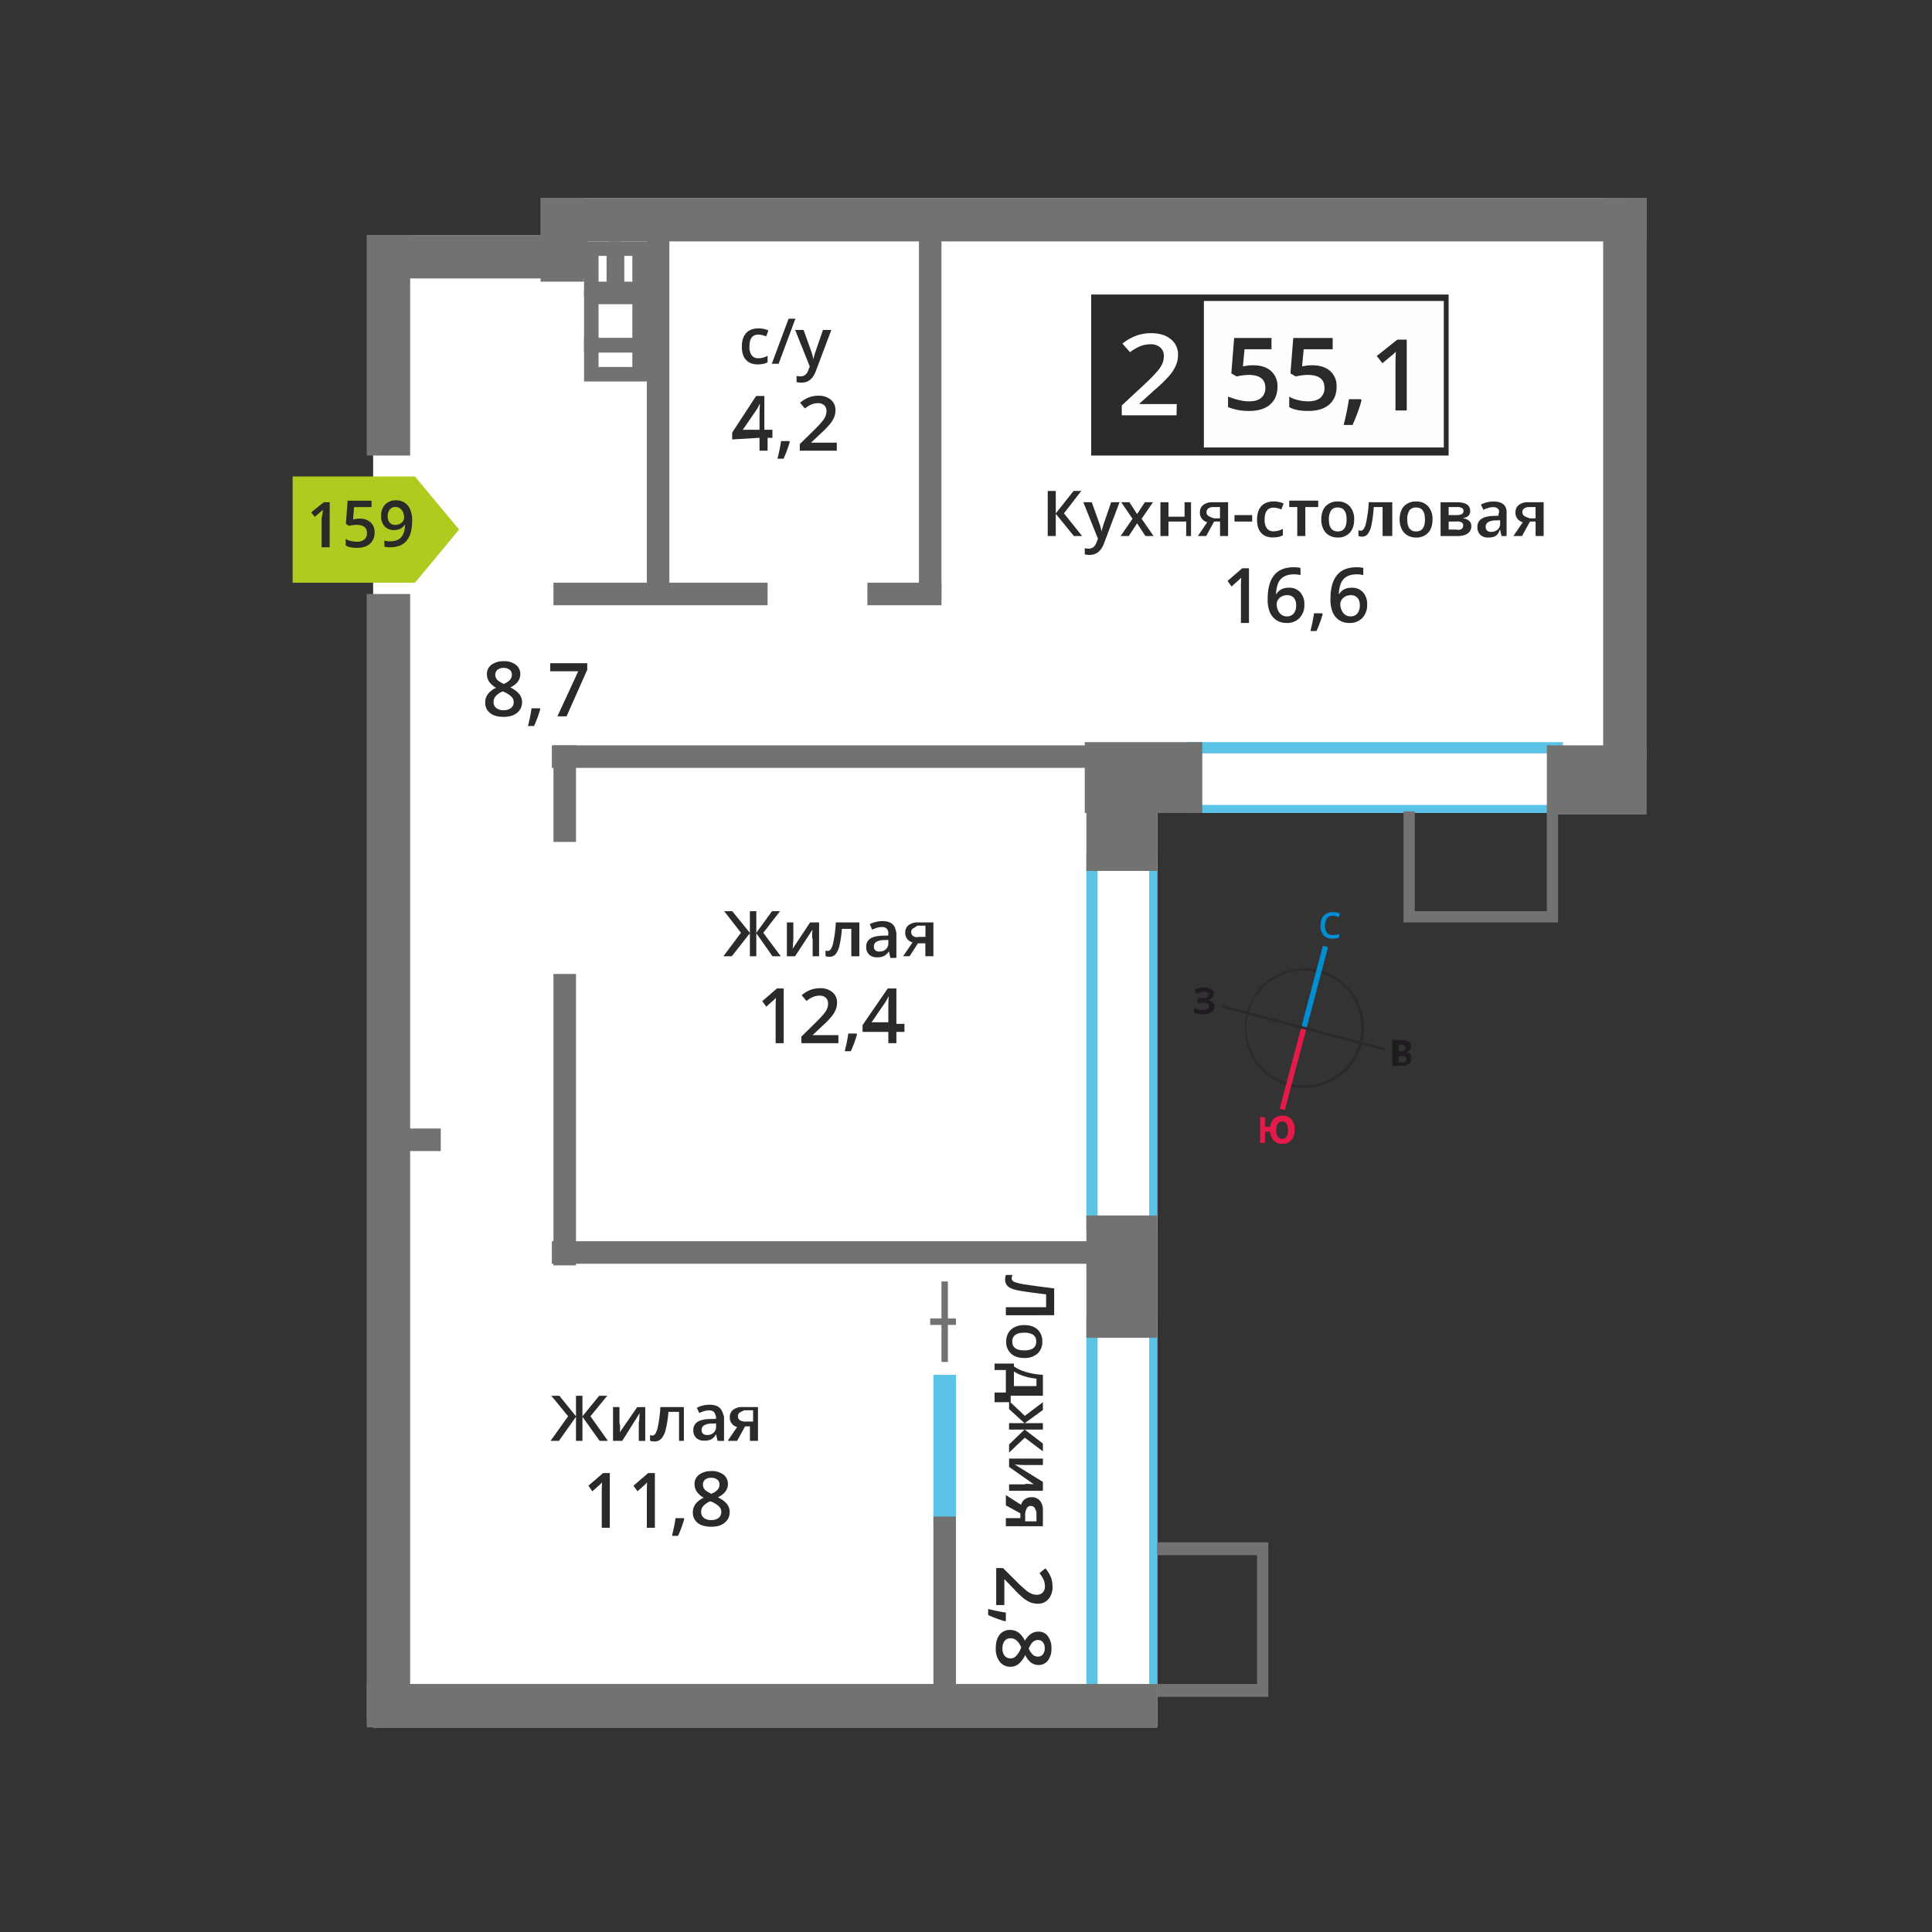 <svg xmlns="http://www.w3.org/2000/svg" width="1200" height="1200" viewBox="0 0 1200 1200">
  <rect x="0" y="0" width="1200" height="1200" fill="#333333" stroke="none"/>
  <defs>
    <style>
      .cls-1 {
        fill: #fff;
      }

      .cls-2, .cls-5 {
        fill: #5bc4e6;
      }

      .cls-2, .cls-4, .cls-8 {
        fill-rule: evenodd;
      }

      .cls-3, .cls-4 {
        fill: #727271;
      }

      .cls-6 {
        fill: #2b2a29;
      }

      .cls-7 {
        fill: #fefefe;
      }

      .cls-8 {
        fill: #b0cb1f;
      }

      .cls-9 {
        fill: #008dd2;
      }

      .cls-10 {
        fill: #e51a4b;
      }

      .cls-11 {
        fill: #1f1b20;
      }
    </style>
  </defs>
  <g id="Layer_1" data-name="Layer 1">
    <g id="Layer_11" data-name="Layer 11">
      <rect class="cls-1" x="231.76" y="145.94" width="487" height="927"/>
      <rect class="cls-1" x="336.76" y="122.94" width="675" height="381"/>
      <path class="cls-2" d="M713.76,757.94v-221h-32v221Zm5-227v233h-44v-233Z"/>
      <path class="cls-2" d="M713.76,1046.94v-221h-32v221Zm5-228v233h-44v-233Z"/>
      <path class="cls-2" d="M744.76,499.94h221v-32h-221Zm226,5h-233v-44h233Z"/>
      <rect class="cls-3" x="673.76" y="460.94" width="73" height="44"/>
      <rect class="cls-3" x="960.76" y="462.94" width="62" height="43"/>
      <rect class="cls-3" x="674.76" y="496.94" width="44" height="44"/>
      <rect class="cls-3" x="674.76" y="754.94" width="44" height="76"/>
      <polygon class="cls-4" points="960.31 572.95 967.76 572.95 967.76 565.55 967.76 503.94 960.76 503.94 960.76 565.95 878.76 565.95 878.76 503.94 871.76 503.94 871.76 565.55 871.76 572.95 879.2 572.95 960.31 572.95"/>
      <polygon class="cls-4" points="787.76 965.45 787.76 957.95 780.37 957.95 718.76 957.95 718.76 965.95 780.76 965.95 780.76 1045.94 718.76 1045.94 718.76 1053.94 780.37 1053.94 787.76 1053.94 787.76 1046.44 787.76 965.45"/>
      <rect class="cls-3" x="538.76" y="361.94" width="46" height="14"/>
      <rect class="cls-3" x="343.76" y="361.94" width="133" height="14"/>
      <rect class="cls-3" x="243.76" y="700.94" width="30" height="14"/>
      <rect class="cls-3" x="342.76" y="770.94" width="342" height="14"/>
      <rect class="cls-3" x="342.76" y="462.94" width="342" height="14"/>
      <rect class="cls-5" x="579.76" y="853.94" width="14" height="94"/>
      <rect class="cls-3" x="227.76" y="145.94" width="27" height="137"/>
      <rect class="cls-3" x="227.76" y="368.94" width="27" height="699"/>
      <rect class="cls-3" x="335.76" y="122.94" width="27" height="52"/>
      <rect class="cls-3" x="995.76" y="122.94" width="27" height="350"/>
      <rect class="cls-3" x="231.76" y="145.94" width="133" height="27"/>
      <rect class="cls-3" x="227.76" y="1045.94" width="491" height="27"/>
      <rect class="cls-3" x="335.76" y="122.94" width="687" height="27"/>
      <rect class="cls-3" x="579.76" y="941.94" width="14" height="112"/>
      <rect class="cls-3" x="343.76" y="604.94" width="14" height="181"/>
      <rect class="cls-3" x="343.76" y="462.94" width="14" height="60"/>
      <rect class="cls-3" x="401.76" y="140.94" width="14" height="231"/>
      <rect class="cls-3" x="570.76" y="140.94" width="14" height="231"/>
      <rect class="cls-3" x="584.76" y="795.94" width="4" height="50"/>
      <rect class="cls-3" x="577.76" y="818.94" width="16" height="4"/>
      <polygon class="cls-6" points="672.13 332.94 667 332.94 655.76 319.14 655.76 332.94 650.76 332.94 650.76 304.94 655.76 304.94 655.76 318.9 666.81 304.94 671.6 304.94 660.83 318.86 672.13 332.94"/>
      <path class="cls-6" d="M672.88,311.94h5.24l4.6,12.85a24.44,24.44,0,0,1,1.4,5.15h.16a22.15,22.15,0,0,1,.67-2.73q.49-1.6,5.21-15.27h5.2l-9.68,25.66q-2.65,7-8.81,7.06a13.85,13.85,0,0,1-3.11-.35v-3.8a10.86,10.86,0,0,0,2.47.25c2.32,0,4-1.34,4.89-4l.84-2.14Z"/>
      <polygon class="cls-6" points="703.43 322.22 696.39 311.94 701.48 311.94 706.27 319.3 711.1 311.94 716.14 311.94 709.08 322.22 716.51 332.94 711.45 332.94 706.27 325.08 701.1 332.94 696.05 332.94 703.43 322.22"/>
      <polygon class="cls-6" points="725.76 311.94 725.76 320.94 735.76 320.94 735.76 311.94 739.76 311.94 739.76 332.94 736.76 332.94 736.76 323.94 725.76 323.94 725.76 332.94 720.76 332.94 720.76 311.94 725.76 311.94"/>
      <path class="cls-6" d="M749.41,318.09a2.76,2.76,0,0,0,1.24,2.45,24.39,24.39,0,0,0,3.32,1.4h3.79v-7h-4.5a5.45,5.45,0,0,0-2.84.91,2.67,2.67,0,0,0-1,2.24m-.22,14.85H744l5.84-8.6a5.93,5.93,0,0,1-4.55-6.06,5.62,5.62,0,0,1,2.12-4.66,9.11,9.11,0,0,1,5.81-1.68h9.57v21h-5v-9h-3.68Z"/>
      <rect class="cls-6" x="766.76" y="319.94" width="11" height="4"/>
      <path class="cls-6" d="M790.75,333.83c-3.27,0-5.74-.95-7.44-2.86s-2.54-4.64-2.54-8.2.88-6.42,2.66-8.37,4.33-2.93,7.69-2.93a14.35,14.35,0,0,1,6.14,1.27l-1.38,3.69a14,14,0,0,0-4.8-1.13q-5.6,0-5.59,7.43a8.85,8.85,0,0,0,1.39,5.44A4.82,4.82,0,0,0,791,330a11.72,11.72,0,0,0,5.79-1.53v4a8.92,8.92,0,0,1-2.63,1,15.57,15.57,0,0,1-3.38.31"/>
      <polygon class="cls-6" points="818.76 310.94 818.76 314.94 810.76 314.94 810.76 332.94 805.76 332.94 805.76 314.94 800.76 314.94 800.76 310.94 818.76 310.94"/>
      <path class="cls-6" d="M825.4,322.61q0,7.47,5.52,7.47t5.47-7.47q0-7.39-5.5-7.39a4.7,4.7,0,0,0-4.19,1.91,9.67,9.67,0,0,0-1.3,5.48m15.7,0q0,5.29-2.71,8.25a9.7,9.7,0,0,1-7.54,3,10.36,10.36,0,0,1-5.35-1.36,9,9,0,0,1-3.57-3.93,13.37,13.37,0,0,1-1.25-5.93q0-5.25,2.69-8.19a9.76,9.76,0,0,1,7.59-2.95,9.49,9.49,0,0,1,7.41,3A11.65,11.65,0,0,1,841.1,322.61Z"/>
      <path class="cls-6" d="M864.76,332.94h-6v-18h-5.5a81.44,81.44,0,0,1-1.36,10.86,14.77,14.77,0,0,1-2.24,5.71,4.31,4.31,0,0,1-3.58,1.79,5.49,5.49,0,0,1-2.32-.43v-3.5a4.13,4.13,0,0,0,1.45.27q2,0,3.16-4.36a79.65,79.65,0,0,0,1.79-13.34h14.6Z"/>
      <path class="cls-6" d="M874.07,322.61q0,7.47,5.52,7.47t5.47-7.47q0-7.39-5.5-7.39a4.71,4.71,0,0,0-4.19,1.91,9.67,9.67,0,0,0-1.3,5.48m15.7,0q0,5.29-2.71,8.25a9.7,9.7,0,0,1-7.54,3,10.36,10.36,0,0,1-5.35-1.36,9,9,0,0,1-3.57-3.93,13.37,13.37,0,0,1-1.25-5.93q0-5.25,2.69-8.19a9.76,9.76,0,0,1,7.59-2.95,9.49,9.49,0,0,1,7.41,3A11.65,11.65,0,0,1,889.77,322.61Z"/>
      <path class="cls-6" d="M909,317.3a1.9,1.9,0,0,0-1-1.8,5.87,5.87,0,0,0-2.87-.56h-5.35v5h4.69a7.79,7.79,0,0,0,3.36-.57A2.09,2.09,0,0,0,909,317.3m-.18,9.16a2.17,2.17,0,0,0-1.12-2.08,5.94,5.94,0,0,0-3.4-.44h-4.49v5h4.59C907.3,329.49,908.77,328.48,908.77,326.46Zm4.37-9.14q0,3.72-4.38,4.5V322a6.28,6.28,0,0,1,3.75,1.54,4.29,4.29,0,0,1,1.3,3.24,5.25,5.25,0,0,1-2.29,4.59q-2.28,1.61-6.65,1.6H894.76v-21h10.07Q913.14,311.94,913.14,317.32Z"/>
      <path class="cls-6" d="M926.24,330.32a5.65,5.65,0,0,0,4-1.4,5.06,5.06,0,0,0,1.52-3.91v-1.88l-2.77.12a9.42,9.42,0,0,0-4.71,1.08,3.29,3.29,0,0,0-1.48,3,2.92,2.92,0,0,0,.86,2.24,3.72,3.72,0,0,0,2.58.79m6.41,2.62-.92-4h-.15c-1,2.81-2.09,3.71-3.15,4.18a10,10,0,0,1-4,.71,6.87,6.87,0,0,1-5-1.71,6.44,6.44,0,0,1-1.78-4.86,5.7,5.7,0,0,1,2.47-5c1.66-1.13,4.17-1.75,7.55-1.85l3.1-.12V319.1a2.64,2.64,0,0,0-.34-3.09,3.94,3.94,0,0,0-3-1,10.15,10.15,0,0,0-3.17.49,23.46,23.46,0,0,0-2.93,1.15l-1.48-3.27a15.65,15.65,0,0,1,3.84-1.4,17.55,17.55,0,0,1,3.93-.48c2.76,0,4.82.6,6.22,1.79s2.09,3.08,1.93,5.64v14Z"/>
      <path class="cls-6" d="M945.6,318.09a2.74,2.74,0,0,0,1.24,2.45,24.18,24.18,0,0,0,3.31,1.4h3.61v-7h-4.31a5.46,5.46,0,0,0-2.85.91,2.67,2.67,0,0,0-1,2.24m-.24,14.85H940l5.84-8.6a5.93,5.93,0,0,1-4.55-6.06,5.62,5.62,0,0,1,2.12-4.66,9.11,9.11,0,0,1,5.81-1.68h9.57v21h-5v-9h-3.5Z"/>
      <path class="cls-6" d="M775.76,386.94h-5V365c0-2.62,0-4.69.17-6.23-.33.37-.73.78-1.21,1.23s-2.06,1.87-4.77,4.28l-2.5-3.47,9.14-7.86h4.17Z"/>
      <path class="cls-6" d="M799.25,382.84a5.27,5.27,0,0,0,4.3-1.8,7.72,7.72,0,0,0,1.51-5.13,6.79,6.79,0,0,0-1.42-4.57,5.27,5.27,0,0,0-4.25-1.66,7.14,7.14,0,0,0-3.23.75,6.11,6.11,0,0,0-2.33,2.05,4.92,4.92,0,0,0-.85,2.67,8.56,8.56,0,0,0,1.76,5.47,5.49,5.49,0,0,0,4.51,2.22M787.37,372.1q0-19.75,16.1-19.76a20.12,20.12,0,0,1,4.29.39v4.5a14.6,14.6,0,0,0-4.06-.5c-3.61,0-6.32,1-8.13,2.9s-2.8,5.05-3,9.31h.28a7.43,7.43,0,0,1,3-2.89,9.83,9.83,0,0,1,4.61-1,9.12,9.12,0,0,1,7.13,2.81,10.86,10.86,0,0,1,2.57,7.62,11.55,11.55,0,0,1-3,8.38,10.66,10.66,0,0,1-8.07,3.07,11.34,11.34,0,0,1-6.29-1.73,11.17,11.17,0,0,1-4.11-5.07A20.12,20.12,0,0,1,787.37,372.1Z"/>
      <path class="cls-6" d="M821.56,381.45a73.65,73.65,0,0,1-3.87,10.49h-3.78a107.78,107.78,0,0,0,2.25-11h5.07Z"/>
      <path class="cls-6" d="M838.78,382.84a5.27,5.27,0,0,0,4.3-1.8,7.72,7.72,0,0,0,1.51-5.13,6.79,6.79,0,0,0-1.42-4.57,5.27,5.27,0,0,0-4.25-1.66,7.14,7.14,0,0,0-3.23.75,6.11,6.11,0,0,0-2.33,2.05,4.84,4.84,0,0,0-.85,2.67,8.56,8.56,0,0,0,1.76,5.47,5.49,5.49,0,0,0,4.51,2.22M826.37,372.1q0-19.75,16.1-19.76a20.12,20.12,0,0,1,4.29.39v4.5a14.6,14.6,0,0,0-4.06-.5c-3.61,0-6.32,1-8.13,2.9s-2.8,5.05-3,9.31h.28a7.43,7.43,0,0,1,3-2.89,9.83,9.83,0,0,1,4.61-1,9.12,9.12,0,0,1,7.13,2.81,10.86,10.86,0,0,1,2.57,7.62,11.55,11.55,0,0,1-3,8.38,10.66,10.66,0,0,1-8.07,3.07,11.34,11.34,0,0,1-6.29-1.73,11.17,11.17,0,0,1-4.11-5.07A20.12,20.12,0,0,1,826.37,372.1Z"/>
      <polygon class="cls-6" points="352.87 879.67 342.45 866.95 347.44 866.95 357.76 879.71 357.76 866.95 361.76 866.95 361.76 879.71 372.15 866.95 377.14 866.95 366.73 879.67 377.59 894.95 372.44 894.95 361.76 879.97 361.76 894.95 357.76 894.95 357.76 879.97 347.15 894.95 341.97 894.95 352.87 879.67"/>
      <path class="cls-6" d="M384.76,873.94v10c.54,1.28.43,3.18.22,5.67l10.83-15.64h4.95v21h-4V883.55a10.67,10.67,0,0,0,.35-2.9c.07-1.34.14-2.31.18-2.93L386.5,894.94h-5.74v-21Z"/>
      <path class="cls-6" d="M424.76,894.94h-3v-18h-6.6a66.87,66.87,0,0,1-1.64,10.86,13.39,13.39,0,0,1-2.68,5.7,5.55,5.55,0,0,1-4.29,1.8,7.79,7.79,0,0,1-2.79-.43v-3.5a4.13,4.13,0,0,0,1.45.27q2,0,3.16-4.36a79.65,79.65,0,0,0,1.79-13.34h14.6Z"/>
      <path class="cls-6" d="M439.24,891.3a5.61,5.61,0,0,0,4-1.4,5,5,0,0,0,1.52-3.91v-1.88l-2.77.12a9.41,9.41,0,0,0-4.71,1.09,3.27,3.27,0,0,0-1.48,2.95,2.9,2.9,0,0,0,.86,2.24,3.72,3.72,0,0,0,2.58.79m6.46,3.64-.92-4h-.15a7,7,0,0,1-3.14,3.16,9.79,9.79,0,0,1-4.05.72,6.86,6.86,0,0,1-5-1.72,6.39,6.39,0,0,1-1.79-4.86,5.71,5.71,0,0,1,2.48-5q2.47-1.69,7.54-1.85l4.05-.12v-1.15a6.72,6.72,0,0,0-1.29-3.1,3.9,3.9,0,0,0-3-1,10.47,10.47,0,0,0-3.18.48,25.11,25.11,0,0,0-2.93,1.15l-1.47-3.27a15.76,15.76,0,0,1,3.84-1.4,17.55,17.55,0,0,1,3.93-.48q4.13,0,6.21,1.8c1.4,1.19,2.1,3.07,2.88,5.64v15.05Z"/>
      <path class="cls-6" d="M458.35,879.67a2.74,2.74,0,0,0,1.23,2.45,6.08,6.08,0,0,0,3.32.82h4.86v-7H462.2c-1.23.71-2.18,1-2.85,1.49a2.68,2.68,0,0,0-1,2.24m-.51,15.27H452l5.84-8.6a5.93,5.93,0,0,1-4.55-6.06,5.62,5.62,0,0,1,2.12-4.66,9.13,9.13,0,0,1,5.81-1.68h9.57v21h-5v-9h-3Z"/>
      <path class="cls-6" d="M378.76,948.94h-5V927c0-2.62.05-4.69.17-6.23-.33.37-.73.78-1.21,1.23s-2.06,1.88-4.77,4.28l-2.5-3.47,9.14-7.86h4.17Z"/>
      <path class="cls-6" d="M406.76,948.94h-5V927c0-2.62.05-4.69.17-6.23-.33.37-.73.78-1.21,1.23s-2.06,1.88-4.77,4.28l-2.5-3.47,9.14-7.86h4.17Z"/>
      <path class="cls-6" d="M425,943.45a73.4,73.4,0,0,1-3.86,10.49h-3.78a107.23,107.23,0,0,0,2.25-11h5.07Z"/>
      <path class="cls-6" d="M441.67,917.89A5.65,5.65,0,0,0,438,919a3.78,3.78,0,0,0-1.4,3.09,4.46,4.46,0,0,0,.51,2.15,5.46,5.46,0,0,0,1.47,1.71,17.47,17.47,0,0,0,3.27,1.86,10.92,10.92,0,0,0,3.9-2.57,4.66,4.66,0,0,0,1.14-3.15,3.76,3.76,0,0,0-1.41-3.09,5.77,5.77,0,0,0-3.77-1.14m-6.19,21.22a4.48,4.48,0,0,0,1.67,3.72,7.16,7.16,0,0,0,4.57,1.33,7,7,0,0,0,4.62-1.38,4.56,4.56,0,0,0,1.64-3.72,4.73,4.73,0,0,0-1.52-3.41,14.18,14.18,0,0,0-4.61-2.86l-.66-.3a11.8,11.8,0,0,0-4.38,2.94A5.59,5.59,0,0,0,435.48,939.11Zm6.24-25.38a11.91,11.91,0,0,1,7.58,2.21,7.07,7.07,0,0,1,2.78,5.87q0,5.18-6.22,8.24a16,16,0,0,1,5.64,4.17,7.89,7.89,0,0,1,1.67,4.89,8.18,8.18,0,0,1-3.07,6.68q-3.06,2.52-8.29,2.52c-3.66,0-6.49-.79-8.5-2.35a8,8,0,0,1-3-6.67,8.57,8.57,0,0,1,1.58-5,13.16,13.16,0,0,1,5.17-4,12.93,12.93,0,0,1-4.4-3.9,8.28,8.28,0,0,1-1.31-4.59,7,7,0,0,1,2.87-5.84A12.16,12.16,0,0,1,441.72,913.73Z"/>
      <polygon class="cls-6" points="460.23 579.37 449.81 565.95 454.8 565.95 465.76 579.4 465.76 565.95 469.76 565.95 469.76 579.4 479.51 565.95 484.5 565.95 474.09 579.37 484.95 593.95 479.8 593.95 469.76 579.66 469.76 593.95 465.76 593.95 465.76 579.66 454.51 593.95 449.33 593.95 460.23 579.37"/>
      <path class="cls-6" d="M492.76,572.94V583.6c-.1,1.28-.21,3.18-.42,5.68l10.83-16.34h5.59v21h-4v-10.7c-.4-.59-.36-1.56-.29-2.9s.13-2.31.18-2.93l-10.79,16.53h-5.1v-21Z"/>
      <path class="cls-6" d="M533.76,593.94h-5v-17H522.9a69.27,69.27,0,0,1-1.46,10.26,13.16,13.16,0,0,1-2.38,5.38,4.8,4.8,0,0,1-3.82,1.7,6.64,6.64,0,0,1-2.48-.4v-3.51a4.13,4.13,0,0,0,1.45.27q2,0,3.16-4.36a79.65,79.65,0,0,0,1.79-13.34h14.6Z"/>
      <path class="cls-6" d="M546.24,591a5.61,5.61,0,0,0,4-1.4,5,5,0,0,0,1.52-3.91V583.8l-2.77.12a9.41,9.41,0,0,0-4.71,1.09,3.27,3.27,0,0,0-1.48,3,2.9,2.9,0,0,0,.86,2.24,3.67,3.67,0,0,0,2.58.79m6.82,4-.92-4H552a7.91,7.91,0,0,1-3.14,2.85,9.79,9.79,0,0,1-4.05.72,6.86,6.86,0,0,1-5-1.72,6.39,6.39,0,0,1-1.79-4.86,5.71,5.71,0,0,1,2.48-5q2.47-1.7,7.54-1.85l3.69-.12v-1.15a4.22,4.22,0,0,0-.93-3.1,3.93,3.93,0,0,0-3-1,10.47,10.47,0,0,0-3.18.48,25.11,25.11,0,0,0-2.93,1.15L540.26,574a15.76,15.76,0,0,1,3.84-1.4,17.55,17.55,0,0,1,3.93-.48q4.13,0,6.21,1.8c1.4,1.19,2.1,3.08,2.52,5.64v15.36Z"/>
      <path class="cls-6" d="M566,579a2.75,2.75,0,0,0,1.24,2.45,4.12,4.12,0,0,0,3.32.48h4.25v-7h-5a25.94,25.94,0,0,1-2.85,1.83,2.69,2.69,0,0,0-1,2.24m-1,14.93h-4l5.84-8.6a5.93,5.93,0,0,1-4.55-6.06,5.62,5.62,0,0,1,2.12-4.66,9.11,9.11,0,0,1,5.81-1.68h9.57v21h-5v-8h-4.6Z"/>
      <path class="cls-6" d="M486.76,647.94h-5V626c0-2.62.05-4.69.17-6.23-.33.37-.73.78-1.21,1.23s-2.06,1.88-4.77,4.28l-2.5-3.47,9.14-7.86h4.17Z"/>
      <path class="cls-6" d="M520.76,647.94h-23v-4.09l8.89-8.73a76.42,76.42,0,0,0,5.22-5.59,13.53,13.53,0,0,0,1.87-3.09,8.1,8.1,0,0,0,.59-3.12,4.7,4.7,0,0,0-1.4-3.59,5.47,5.47,0,0,0-3.88-1.31,10.54,10.54,0,0,0-3.84.71,18.24,18.24,0,0,0-4.28,2.58l-3-3.57a19.38,19.38,0,0,1,5.59-3.35,16.52,16.52,0,0,1,5.78-1,11.52,11.52,0,0,1,7.71,2.45,8.16,8.16,0,0,1,2.9,6.59,11.25,11.25,0,0,1-.84,4.33,17.36,17.36,0,0,1-2.57,4.23,57.16,57.16,0,0,1-5.77,5.89l-6,5.66h16Z"/>
      <path class="cls-6" d="M532.31,642.45a73.4,73.4,0,0,1-3.86,10.49h-3.78a107.78,107.78,0,0,0,2.25-11H532Z"/>
      <path class="cls-6" d="M551.76,634.94v-8.53c0-3,.08-5.52.23-7.47h-.19a25.13,25.13,0,0,1-2,3.72l-8.44,12.28Zm10,6h-5v7h-5v-7h-16v-4.25l15.64-22.75h5.36v22h5Z"/>
      <path class="cls-6" d="M618.76,996.94v-23H623l8.93,8.9a76.38,76.38,0,0,0,5.72,5.22,13.67,13.67,0,0,0,3.17,1.87,8.37,8.37,0,0,0,3.18.59,4.89,4.89,0,0,0,3.68-1.4,5.4,5.4,0,0,0,1.34-3.88,10.35,10.35,0,0,0-.73-3.84,18.09,18.09,0,0,0-2.64-4.28l3.65-3a19.38,19.38,0,0,1,3.44,5.59,16.53,16.53,0,0,1,1,5.78,11.39,11.39,0,0,1-2.51,7.71,8.46,8.46,0,0,1-6.75,2.9,12,12,0,0,1-4.43-.83,18.41,18.41,0,0,1-4.33-2.58,58.62,58.62,0,0,1-6-5.77l-5.8-6h-.1v16Z"/>
      <path class="cls-6" d="M624.25,1007a74.1,74.1,0,0,1-10.49-3.87v-3.78a107.78,107.78,0,0,0,11,2.25v5.07Z"/>
      <path class="cls-6" d="M648.92,1023.76a5.69,5.69,0,0,0-1.14-3.71,3.78,3.78,0,0,0-3.1-1.41,4.4,4.4,0,0,0-2.14.51,5.51,5.51,0,0,0-1.72,1.47,17.66,17.66,0,0,0-1.85,3.27,10.63,10.63,0,0,0,2.57,3.91,4.69,4.69,0,0,0,3.14,1.14,3.78,3.78,0,0,0,3.1-1.41,5.86,5.86,0,0,0,1.14-3.77m-21.23-6.2a4.47,4.47,0,0,0-3.72,1.68,7.2,7.2,0,0,0-1.32,4.57,7,7,0,0,0,1.37,4.61,4.57,4.57,0,0,0,3.72,1.65,4.77,4.77,0,0,0,3.41-1.52,14.29,14.29,0,0,0,2.86-4.61l.3-.67a11.89,11.89,0,0,0-2.94-4.38A5.57,5.57,0,0,0,627.69,1017.56Zm25.38,6.25a11.93,11.93,0,0,1-2.2,7.58,7.1,7.1,0,0,1-5.87,2.78q-5.19,0-8.24-6.22a16.1,16.1,0,0,1-4.18,5.64,7.89,7.89,0,0,1-4.89,1.67,8.22,8.22,0,0,1-6.68-3.07,12.73,12.73,0,0,1-2.52-8.3c0-3.65.79-6.48,2.35-8.5a8,8,0,0,1,6.67-3,8.63,8.63,0,0,1,5.06,1.58,13.25,13.25,0,0,1,4,5.17,13,13,0,0,1,3.89-4.4,8.31,8.31,0,0,1,4.6-1.31,6.93,6.93,0,0,1,5.83,2.88A12.1,12.1,0,0,1,653.07,1023.81Z"/>
      <path class="cls-6" d="M470.74,226.35c-3.26,0-5.73-1-7.43-2.87s-2.54-4.64-2.54-8.2.88-6.42,2.66-8.37,4.33-2.93,7.69-2.93a14.5,14.5,0,0,1,6.14,1.27l-1.38,3.7a13.77,13.77,0,0,0-4.8-1.13q-5.59,0-5.59,7.42a8.88,8.88,0,0,0,1.39,5.45,4.81,4.81,0,0,0,4.09,1.82,11.71,11.71,0,0,0,5.79-1.52v4a8.9,8.9,0,0,1-2.63,1,15.54,15.54,0,0,1-3.39.32"/>
      <polygon class="cls-6" points="494.04 197.94 483.62 225.94 479.38 225.94 489.81 197.94 494.04 197.94"/>
      <path class="cls-6" d="M493.88,204.94h5.24l4.6,12.85a24.44,24.44,0,0,1,1.4,5.15h.16a22.15,22.15,0,0,1,.67-2.73q.49-1.61,5.21-15.27h5.2l-9.68,25.66q-2.65,7.07-8.81,7.06a13.85,13.85,0,0,1-3.11-.35v-3.8a10.86,10.86,0,0,0,2.47.25c2.32,0,4-1.34,4.89-4l.84-2.14Z"/>
      <path class="cls-6" d="M471.76,266.94v-8.53c0-3,.08-5.52.23-7.47h-.19a25.13,25.13,0,0,1-2,3.72l-8.44,12.28Zm8,5h-3v8h-5v-8l-17,1v-4.25l14.89-22.75h5.11v21h5Z"/>
      <path class="cls-6" d="M490.53,274.45a73.4,73.4,0,0,1-3.86,10.49h-3.79a108,108,0,0,0,2.26-11h5.06Z"/>
      <path class="cls-6" d="M519.76,279.94h-23v-4.09l8.89-8.73a76.42,76.42,0,0,0,5.22-5.59,13.53,13.53,0,0,0,1.87-3.09,8.1,8.1,0,0,0,.59-3.12,4.7,4.7,0,0,0-1.4-3.59,5.47,5.47,0,0,0-3.88-1.31,10.54,10.54,0,0,0-3.84.71,18.24,18.24,0,0,0-4.28,2.58l-3-3.57a19.38,19.38,0,0,1,5.59-3.35,16.53,16.53,0,0,1,5.78-1,11.52,11.52,0,0,1,7.71,2.46,8.16,8.16,0,0,1,2.9,6.59,11.43,11.43,0,0,1-.83,4.33,17.74,17.74,0,0,1-2.58,4.23,57.16,57.16,0,0,1-5.77,5.89l-6,5.66h16Z"/>
      <path class="cls-6" d="M312.76,414.84a5.69,5.69,0,0,0-3.71,1.14,3.77,3.77,0,0,0-1.41,3.1,4.42,4.42,0,0,0,.51,2.14,5.49,5.49,0,0,0,1.47,1.72,17.9,17.9,0,0,0,3.27,1.85,10.84,10.84,0,0,0,3.91-2.57,4.71,4.71,0,0,0,1.14-3.14,3.78,3.78,0,0,0-1.42-3.1,5.82,5.82,0,0,0-3.76-1.14m-6.2,21.22a4.46,4.46,0,0,0,1.68,3.72,7.13,7.13,0,0,0,4.56,1.33,7,7,0,0,0,4.62-1.37,4.59,4.59,0,0,0,1.64-3.72,4.72,4.72,0,0,0-1.52-3.41,14.3,14.3,0,0,0-4.6-2.87l-.67-.3a11.89,11.89,0,0,0-4.38,2.95A5.57,5.57,0,0,0,306.56,436.06Zm6.24-25.37a11.89,11.89,0,0,1,7.58,2.2,7.07,7.07,0,0,1,2.78,5.87c0,3.45-2.06,6.2-6.21,8.24a16,16,0,0,1,5.63,4.17,7.91,7.91,0,0,1,1.67,4.89,8.2,8.2,0,0,1-3.07,6.69q-3.06,2.5-8.29,2.51-5.49,0-8.5-2.35a8,8,0,0,1-3-6.66,8.58,8.58,0,0,1,1.58-5.06,13.16,13.16,0,0,1,5.17-4,13.21,13.21,0,0,1-4.4-3.89,8.31,8.31,0,0,1-1.31-4.6,6.91,6.91,0,0,1,2.88-5.83A12.07,12.07,0,0,1,312.8,410.69Z"/>
      <path class="cls-6" d="M335.57,440.45a74.91,74.91,0,0,1-3.87,10.49h-3.78a107.23,107.23,0,0,0,2.25-11h5.07Z"/>
      <polygon class="cls-6" points="346.23 444.94 359.15 416.94 341.76 416.94 341.76 411.94 364.76 411.94 364.76 415.99 351.9 444.94 346.23 444.94"/>
      <rect class="cls-7" x="679.76" y="185.94" width="221" height="94"/>
      <path class="cls-6" d="M896.76,186.94h-215v91h215Zm-217.12-4H899.76v100h-222v-100Z"/>
      <path class="cls-6" d="M778.52,226.89q6.91,0,10.94,3.56a12.27,12.27,0,0,1,4,9.7q0,7.11-4.57,11.1t-13,4a33.72,33.72,0,0,1-13.14-2.4v-6.48c2.79.93,4.73,1.65,6.92,2.16a26.92,26.92,0,0,0,6.1.75c3.3,0,5.83-.71,7.56-2.15a7.73,7.73,0,0,0,2.59-6.32q0-7.94-10.44-7.95a28.55,28.55,0,0,0-3.62.29q-2.16.28-3.78.66l-3.28-1.89,1.75-22h23.2v7H773l-1,10.62,2.67-.43a27.68,27.68,0,0,1,3.86-.24"/>
      <path class="cls-6" d="M815.24,226.89q6.91,0,10.94,3.56a12.27,12.27,0,0,1,4,9.7q0,7.11-4.57,11.1t-13,4c-5.1,0-9.12-.79-11.86-2.4v-6.48a19.19,19.19,0,0,0,5.64,2.16,26.92,26.92,0,0,0,6.1.75c3.3,0,5.83-.71,7.56-2.15a7.73,7.73,0,0,0,2.59-6.32q0-7.94-10.44-7.95a28.55,28.55,0,0,0-3.62.29q-2.16.28-3.78.66l-3.28-1.89,1.75-22h24.48v7h-18l-1,10.62,2.67-.43a27.79,27.79,0,0,1,3.86-.24"/>
      <path class="cls-6" d="M845.7,248.67a108.48,108.48,0,0,1-5.62,15.27h-5.51a157.4,157.4,0,0,0,3.28-16h7.37Z"/>
      <path class="cls-6" d="M873.76,254.94h-7v-28.4q0-5.08.24-8.07c-.46.47-1,1-1.69,1.59s-2.88,2.43-6.68,5.54l-3.5-4.49,12.79-10.17h5.84Z"/>
      <rect class="cls-6" x="679.76" y="185.94" width="68" height="94"/>
      <path class="cls-7" d="M730.76,257.94h-34v-6.12l14-13a114.79,114.79,0,0,0,8.2-8.34,20.29,20.29,0,0,0,3-4.63,11.7,11.7,0,0,0,.92-4.65,6.81,6.81,0,0,0-2.2-5.37,8.83,8.83,0,0,0-6.09-2,17.41,17.41,0,0,0-6,1.07,28.71,28.71,0,0,0-6.73,3.86l-4.7-5.34a30.79,30.79,0,0,1,8.78-5,27.44,27.44,0,0,1,9.08-1.48c5,0,9.08,1.22,12.11,3.66a12,12,0,0,1,4.57,9.86,16.31,16.31,0,0,1-1.32,6.47,25.89,25.89,0,0,1-4,6.32,87,87,0,0,1-9.06,8.79l-9.4,8.47v.46h23Z"/>
      <polygon class="cls-8" points="257.76 295.94 257.76 295.96 271.45 312.44 285.16 328.94 271.45 345.44 257.76 361.93 257.76 361.94 257.74 361.94 181.76 361.94 181.76 295.94 257.74 295.94 257.76 295.94"/>
      <path class="cls-6" d="M204.76,339.94h-5V321.67a22.56,22.56,0,0,0,.78-5.12c-.28.3-.62.64-1,1s-1.76,1.54-4.09,3.52l-2.14-2.85,7.83-6.29h3.65Z"/>
      <path class="cls-6" d="M223.35,322.15a9.72,9.72,0,0,1,6.8,2.27,8,8,0,0,1,2.51,6.2,9,9,0,0,1-2.85,7.1q-2.84,2.56-8.09,2.56c-3.17,0-5.67-.51-7-1.54V334.6a6.45,6.45,0,0,0,3.1,1.38,16.52,16.52,0,0,0,3.79.48,7,7,0,0,0,4.7-1.38,5,5,0,0,0,1.61-4q0-5.08-6.49-5.09a16.15,16.15,0,0,0-2.26.19q-1.34.18-2.34.42l-2-1.21,1.08-14.42h14.85v4H219.93l-.63,7.63,1.65-.27a16.34,16.34,0,0,1,2.4-.15"/>
      <path class="cls-6" d="M245.73,314.91a4.45,4.45,0,0,0-3.64,1.54,6.7,6.7,0,0,0-1.26,4.34,5.72,5.72,0,0,0,1.17,3.82,4.42,4.42,0,0,0,3.57,1.39,5.69,5.69,0,0,0,3.89-1.37A4.19,4.19,0,0,0,251,321.4a7.83,7.83,0,0,0-.67-3.24,5.87,5.87,0,0,0-1.87-2.38,4.62,4.62,0,0,0-2.76-.87M256,323.24q0,8.38-3.38,12.53c-2.25,2.76-5.65,4.13-10.17,4.13a15.29,15.29,0,0,1-3.71-.31v-3.83a12.54,12.54,0,0,0,3.48.48c3.08,0,5.37-.82,6.89-2.48s2.35-4.26,2.48-7.82h-.23a6.8,6.8,0,0,1-2.77,2.53,8.68,8.68,0,0,1-3.8.77,7.65,7.65,0,0,1-5.92-2.34,9.15,9.15,0,0,1-2.16-6.44,9.87,9.87,0,0,1,2.5-7.08,9,9,0,0,1,6.81-2.63,9.09,9.09,0,0,1,8.76,5.76A16.69,16.69,0,0,1,256,323.24Z"/>
      <path class="cls-6" d="M624.76,816.94v-5h25v-8q-12.74-1.51-17.32-2.42c-3.06-.61-5.19-1.47-6.4-2.56a5.5,5.5,0,0,1-1.73-4.37,7.32,7.32,0,0,1,.49-2.68h4.08a5.23,5.23,0,0,0-.51,2.17c0,.94.59,1.67,1.77,2.2A39.39,39.39,0,0,0,638,798q6.07.94,16.77,2.25v16.65Z"/>
      <path class="cls-6" d="M636.22,827.76q-7.47,0-7.46,5.52t7.46,5.47q7.39,0,7.39-5.5a4.71,4.71,0,0,0-1.91-4.19,9.75,9.75,0,0,0-5.48-1.3m0,15.71c-3.52,0-6.27-.91-8.25-2.71a9.72,9.72,0,0,1-3-7.55,10.27,10.27,0,0,1,1.37-5.35,9,9,0,0,1,3.92-3.57,13.4,13.4,0,0,1,5.93-1.25q5.25,0,8.2,2.69a9.79,9.79,0,0,1,3,7.59,9.54,9.54,0,0,1-3,7.42A11.7,11.7,0,0,1,636.22,843.47Z"/>
      <path class="cls-6" d="M629.76,860.94h14v-4.63a37.49,37.49,0,0,1-7.65-1.55,25.48,25.48,0,0,1-6.35-2.88Zm-12,10v-6h7v-14h-7v-4h12v1.75a26.77,26.77,0,0,0,8,3.63,43.55,43.55,0,0,0,10,1.6v13h-20v4Z"/>
      <polygon class="cls-6" points="636.5 883.95 647.76 883.95 647.76 887.95 636.5 887.95 647.76 896.61 647.76 901.45 636.54 892.97 626.76 902.21 626.76 897.16 636.34 887.95 626.76 887.95 626.76 883.95 636.34 883.95 626.76 875.21 626.76 870.18 636.54 879.4 647.76 870.94 647.76 875.77 636.5 883.95"/>
      <path class="cls-6" d="M647.76,909.94H635.91c-1.28,0-3.18-.12-5.68-.33l17.53,10.83v5.5h-21v-4h9.5a6.29,6.29,0,0,1,2.91-.21c1.33.07,2.31.14,2.92.19l-15.33-10.79v-5.19h21Z"/>
      <path class="cls-6" d="M640.3,935.38a2.74,2.74,0,0,0-2.45,1.25,9.94,9.94,0,0,0-1.09,3.38v4.93h7v-5.65a10.82,10.82,0,0,0-1.22-2.89,2.66,2.66,0,0,0-2.24-1M624.76,935v-6.37l9.42,6a6.41,6.41,0,0,1,2.37-3.43,7.09,7.09,0,0,1,4.26-1.25,6.33,6.33,0,0,1,5.11,2.19,9,9,0,0,1,1.84,6v9.82h-23v-5h9v-3Z"/>
      <path class="cls-3" d="M376.76,174.94h-5v-16h5Zm-9.71,9h18.71v-34h-23v34Z"/>
      <path class="cls-3" d="M383.06,183.94h18.7v-34h-23v34Zm9.7-9h-5v-16h5Z"/>
      <path class="cls-3" d="M397.27,179.94H362.76v39h39v-39Zm-25.51,9h21v21h-21Z"/>
      <path class="cls-3" d="M392.76,227.94h-21v-9h21Zm-25.52,9h34.52v-27h-39v27Z"/>
    </g>
    <g>
      <path class="cls-6" d="M840.72,620.54a35.69,35.69,0,1,0-40,52.43h0a35.7,35.7,0,0,0,43.59-25.37v0a35.55,35.55,0,0,0-3.64-27m-21.29-18.17A37.34,37.34,0,0,1,846,648l0,.06a37.34,37.34,0,0,1-45.64,26.47l-.07,0a37.35,37.35,0,0,1,19.2-72.18Z"/>
      <polygon class="cls-9" points="824.87 588.29 811.46 638.9 808.26 638.04 821.66 587.44 824.87 588.29"/>
      <polygon class="cls-10" points="794.85 688.64 808.26 638.04 811.46 638.9 798.05 689.5 794.85 688.64"/>
      <polygon class="cls-6" points="759.47 624.26 810.07 637.67 809.65 639.27 759.04 625.86 759.47 624.26"/>
      <polygon class="cls-6" points="860.24 652.67 809.65 639.27 810.07 637.67 860.67 651.07 860.24 652.67"/>
      <path class="cls-9" d="M827.79,568.78a4.35,4.35,0,0,0-3.56,1.6,8.4,8.4,0,0,0-.05,8.9,4.4,4.4,0,0,0,3.61,1.52,9.24,9.24,0,0,0,2-.21c.63-.13,1.3-.31,2-.52v2.26a12.21,12.21,0,0,1-4.29.72,6.88,6.88,0,0,1-5.42-2.14,9,9,0,0,1-1.89-6.12,9.88,9.88,0,0,1,.92-4.38,6.5,6.5,0,0,1,2.65-2.88,8,8,0,0,1,4.08-1,10.1,10.1,0,0,1,4.55,1l-.94,2.19a13.67,13.67,0,0,0-1.72-.68,6.36,6.36,0,0,0-1.91-.29"/>
      <path class="cls-10" d="M792.72,702a7.22,7.22,0,0,0,.93,4,3,3,0,0,0,2.69,1.37q3.64,0,3.65-5.42a7.4,7.4,0,0,0-.91-4,3,3,0,0,0-2.7-1.38,3.08,3.08,0,0,0-2.73,1.38,7.22,7.22,0,0,0-.93,4m11.4-.24a9.67,9.67,0,0,1-2,6.47,7,7,0,0,1-5.63,2.29,7.15,7.15,0,0,1-5.29-1.94,8.74,8.74,0,0,1-2.24-5.64h-3.25v7h-3v-16h3v6h3.32a8.12,8.12,0,0,1,2.31-5.14,7.28,7.28,0,0,1,5.17-1.78,7,7,0,0,1,5.62,2.27A9.72,9.72,0,0,1,804.12,701.76Z"/>
      <path class="cls-11" d="M868.76,655.94v4h2.12a3.13,3.13,0,0,0,2-.51,1.89,1.89,0,0,0,.65-1.57c0-1.28-.92-1.92-2.74-1.92Zm0-3h1.64a7.78,7.78,0,0,0,2-.68,1.62,1.62,0,0,0,.62-1.42,1.43,1.43,0,0,0-.68-1.33,6.87,6.87,0,0,0-2.14-.57h-1.45Zm-4-7h5a9.63,9.63,0,0,1,4.94,1,3.38,3.38,0,0,1,1.54,3.09,3.87,3.87,0,0,1-.68,2.35,2.7,2.7,0,0,1-1.78,1.11v.1a3.55,3.55,0,0,1,2.19,1.27,4.14,4.14,0,0,1,.67,2.48,4.08,4.08,0,0,1-1.58,3.41,6.81,6.81,0,0,1-4.3,1.22h-6Z"/>
      <path class="cls-11" d="M753.83,617.39a3.32,3.32,0,0,1-1.1,2.57,5.42,5.42,0,0,1-3,1.28h0a6.17,6.17,0,0,1,3.44,1.24,3.23,3.23,0,0,1,1.18,2.23,4.41,4.41,0,0,1-1.74,3.93,8.49,8.49,0,0,1-5.12,1.35,15.53,15.53,0,0,1-5.76-.88v-2.92s1.7.59,2.63.78a13.63,13.63,0,0,0,2.59.28c2.7,0,4.06-.79,4.06-2.37a1.81,1.81,0,0,0-1.3-1.63,7,7,0,0,0-3.85-.31h-2.13v-3h2a10.44,10.44,0,0,0,3.71-.48,1.65,1.65,0,0,0,1.17-1.6,1.51,1.51,0,0,0-.73-1.32,4,4,0,0,0-2.19-.49,8.24,8.24,0,0,0-4.38,1.31l-1.48-2.28a10.2,10.2,0,0,1,2.91-1.33,13,13,0,0,1,3.42-.42,7.17,7.17,0,0,1,4.19,1.1,3.37,3.37,0,0,1,1.56,2.89"/>
    </g>
  </g>
</svg>
